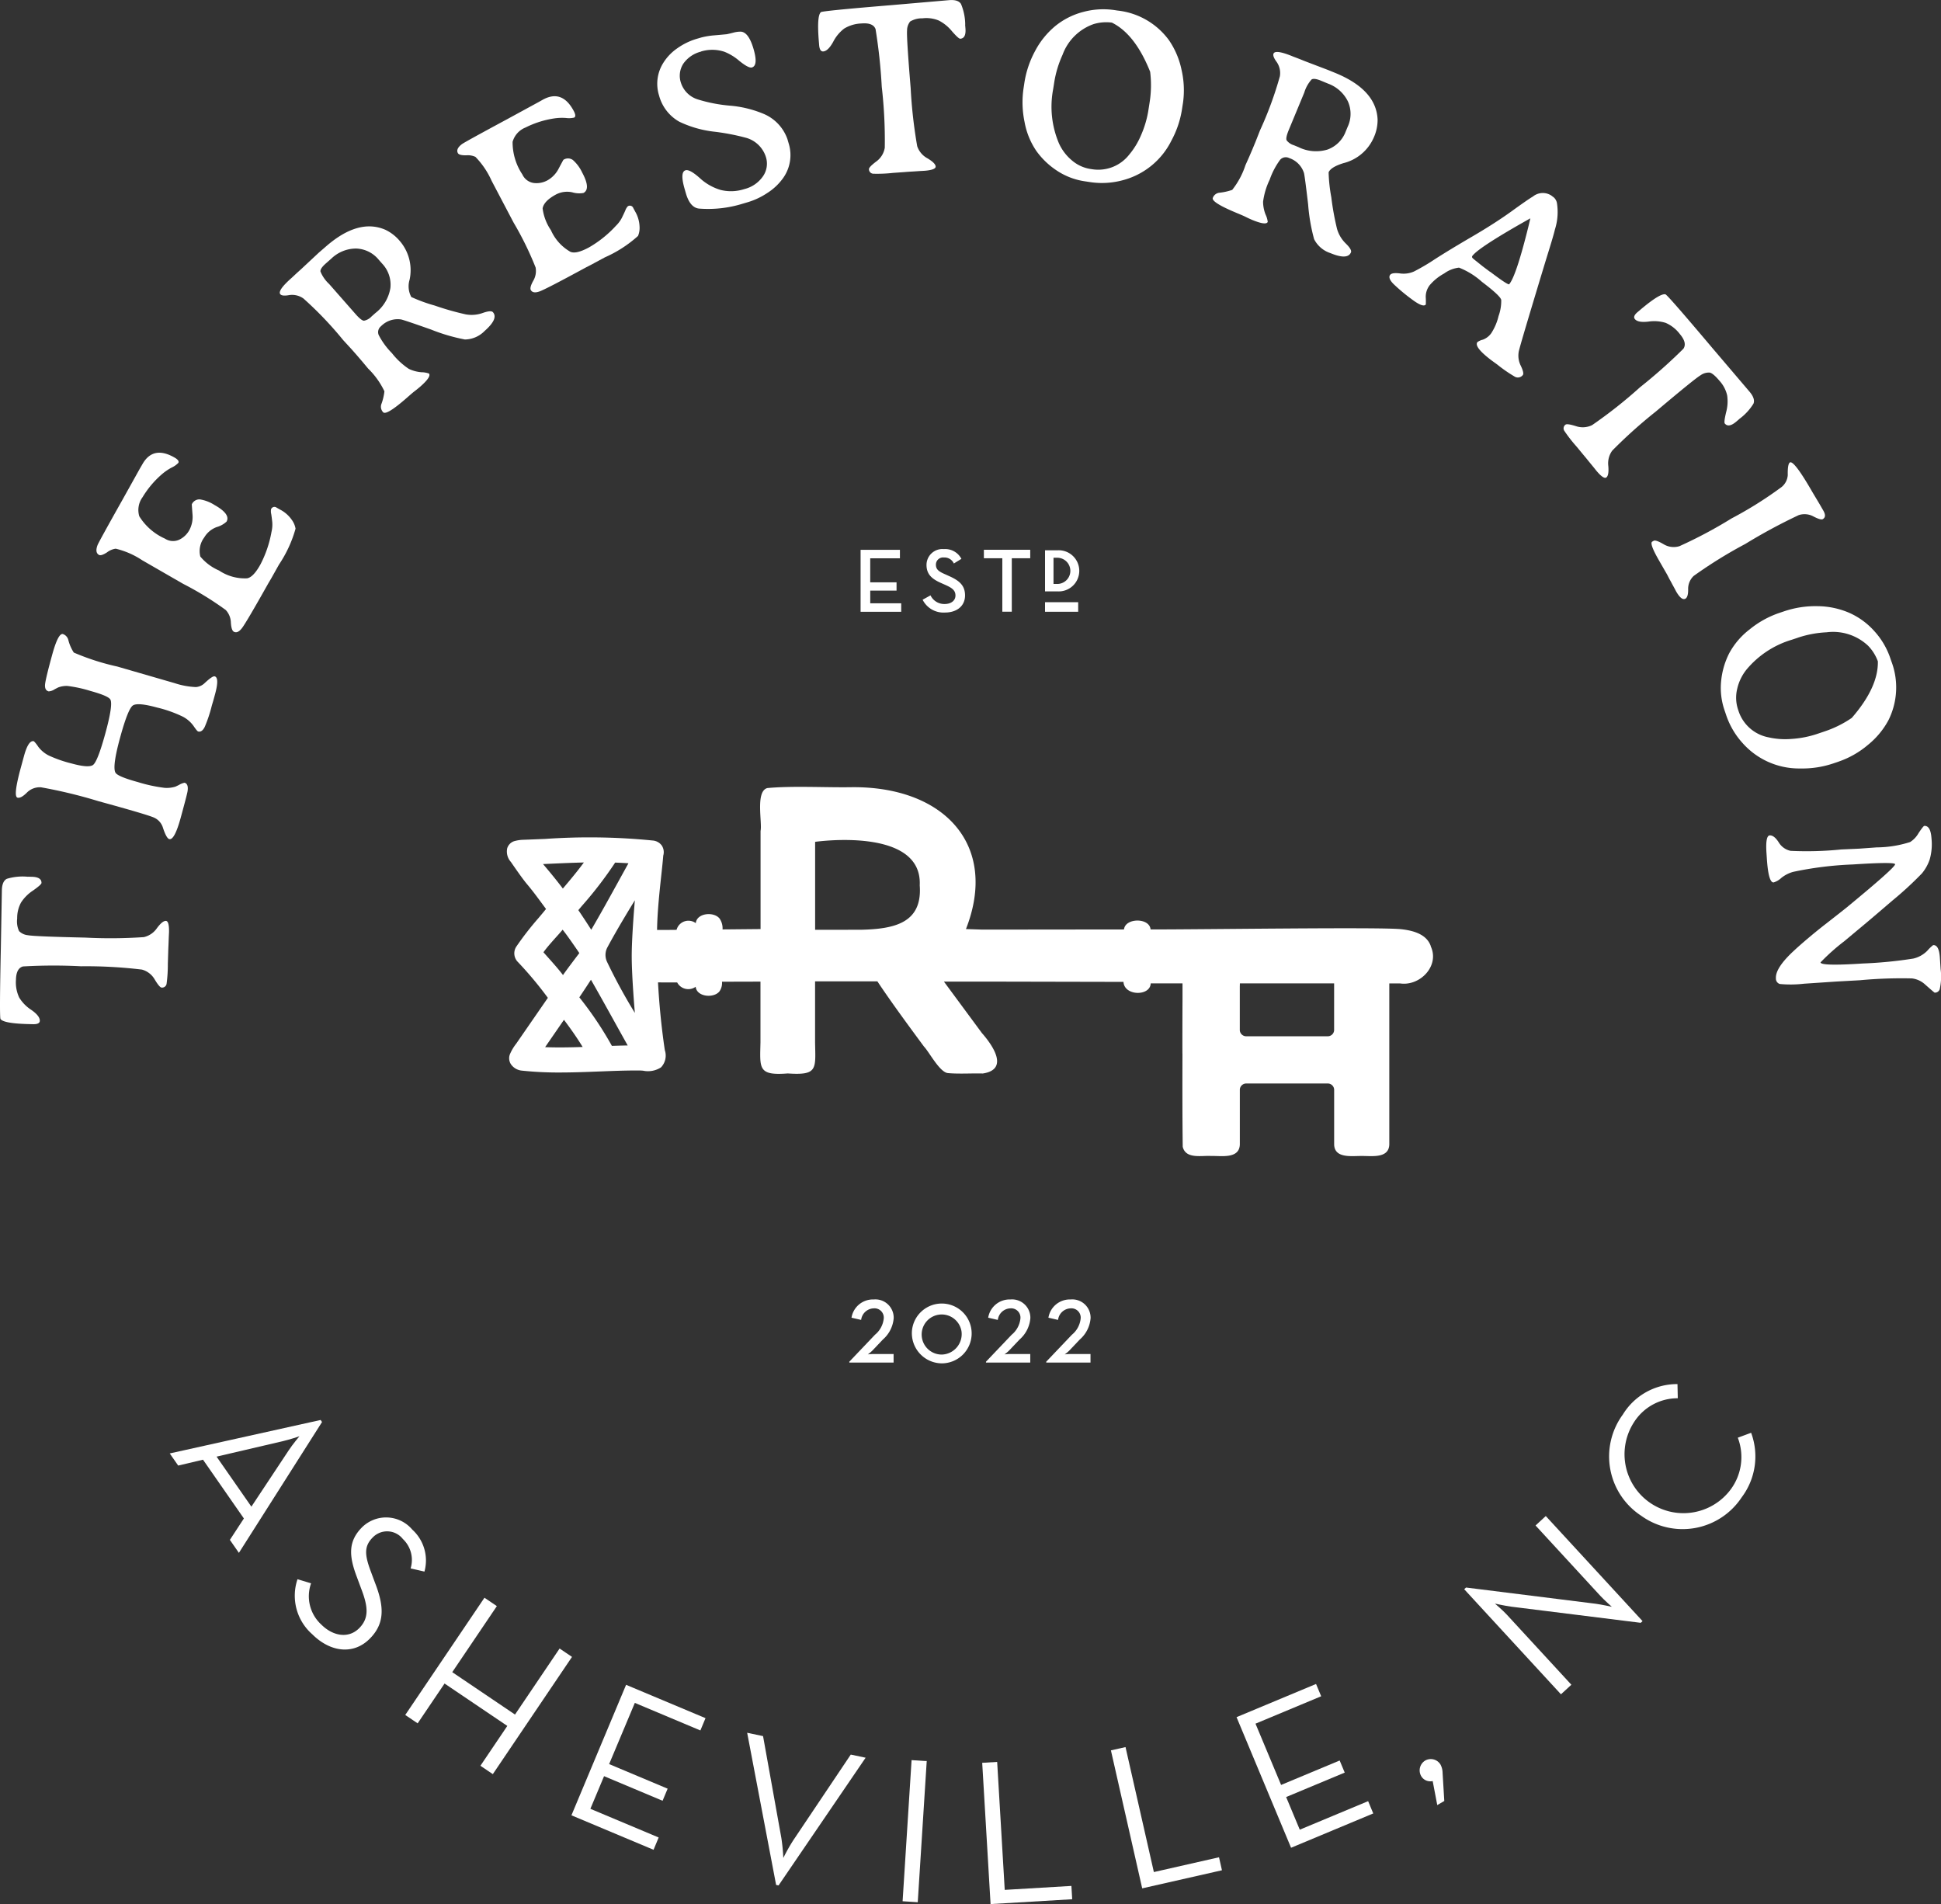 <svg xmlns="http://www.w3.org/2000/svg" xmlns:xlink="http://www.w3.org/1999/xlink" width="189.5" height="185.868" viewBox="0 0 189.5 185.868"><rect x="0" y="0" width="189.5" height="185.868" fill="#333333" stroke="none"/><defs><clipPath id="a"><rect width="189.5" height="185.868" fill="#fff"></rect></clipPath></defs><g clip-path="url(#a)"><path d="M240.661,374.239l2.506-2.632a2.358,2.358,0,0,0,.859-1.61.906.906,0,0,0-.984-.966,1.278,1.278,0,0,0-1.226,1.128l-.94-.215a2.117,2.117,0,0,1,2.166-1.781,1.788,1.788,0,0,1,1.952,1.826,3.09,3.09,0,0,1-1.057,2.086l-1.02,1.074a3.518,3.518,0,0,1-.447.375s.3-.035.528-.035h1.987v.832h-4.322Z" transform="translate(-157.743 -241.314)" fill="#fff"></path><path d="M258.4,371.26a2.92,2.92,0,1,1,2.918,3.123,2.948,2.948,0,0,1-2.918-3.123m4.842,0a1.957,1.957,0,1,0-1.924,2.265,2,2,0,0,0,1.924-2.265" transform="translate(-169.37 -241.297)" fill="#fff"></path><path d="M279.39,374.239l2.506-2.632a2.358,2.358,0,0,0,.859-1.61.906.906,0,0,0-.984-.966,1.278,1.278,0,0,0-1.226,1.128l-.94-.215a2.117,2.117,0,0,1,2.166-1.781,1.788,1.788,0,0,1,1.951,1.826,3.09,3.09,0,0,1-1.057,2.086l-1.02,1.074a3.514,3.514,0,0,1-.447.375s.3-.035.527-.035h1.987v.832H279.39Z" transform="translate(-183.128 -241.314)" fill="#fff"></path><path d="M296.458,374.239l2.506-2.632a2.358,2.358,0,0,0,.859-1.61.906.906,0,0,0-.984-.966,1.278,1.278,0,0,0-1.226,1.128l-.94-.215a2.117,2.117,0,0,1,2.166-1.781,1.788,1.788,0,0,1,1.951,1.826,3.09,3.09,0,0,1-1.057,2.086l-1.02,1.074a3.517,3.517,0,0,1-.447.375s.3-.035.528-.035h1.987v.832h-4.322Z" transform="translate(-194.315 -241.314)" fill="#fff"></path><path d="M2.732,248.377l.365.008q.965.022.953.6c0,.11-.278.357-.823.741A4.015,4.015,0,0,0,2.053,250.9a3.165,3.165,0,0,0-.376,1.558,2.241,2.241,0,0,0,.185,1.23,1.407,1.407,0,0,0,.852.4q.645.125,5.613.234a47.555,47.555,0,0,0,5.715-.047,2.124,2.124,0,0,0,1.279-.873q.533-.719.869-.711c.224.005.327.376.311,1.114l-.02.4-.029.777q-.02.4-.03.777l-.036,1.142a13.973,13.973,0,0,1-.118,1.9.443.443,0,0,1-.486.4q-.2,0-.667-.774a2.065,2.065,0,0,0-1.256-.982,45.619,45.619,0,0,0-5.947-.324,51.782,51.782,0,0,0-5.666.017q-.664.175-.688,1.3a3.466,3.466,0,0,0,.321,1.744,3.819,3.819,0,0,0,1.181,1.2q.835.584.826,1.055c0,.234-.224.348-.656.338l-.353-.008q-2.531-.056-2.827-.5-.114-.167.033-6.962l.1-5.6q.019-.883.483-1.121a5.32,5.32,0,0,1,2.066-.2" transform="translate(0 -162.797)" fill="#fff"></path><path d="M23.907,183.757q.478.13.029,1.765l-.149.545-.164.554a13.379,13.379,0,0,1-.689,2.07c-.181.365-.4.513-.647.445q-.1-.028-.441-.531a3.022,3.022,0,0,0-1.024-.9,12.263,12.263,0,0,0-2.549-.906q-1.861-.51-2.342-.208t-1.256,3.136q-.777,2.834-.461,3.421.2.383,2.176.925a14.912,14.912,0,0,0,2.628.568,2.876,2.876,0,0,0,1.059-.119l.324-.155a1.814,1.814,0,0,1,.561-.226c.273.076.371.358.293.85q-.054.327-.665,2.559t-1.123,2.092c-.181-.051-.386-.419-.613-1.108a1.577,1.577,0,0,0-.849-.978q-.621-.292-5.437-1.611a47.985,47.985,0,0,0-5.624-1.358,1.778,1.778,0,0,0-1.385.531q-.576.569-.906.479-.442-.123.335-2.961l.3-1.1q.435-1.59.969-1.443a3.284,3.284,0,0,1,.421.531,2.933,2.933,0,0,0,1.034.863,12.49,12.49,0,0,0,2.246.781q1.591.435,2.045.156t1.225-3.089q.77-2.811.493-3.315-.2-.357-1.939-.836a12.647,12.647,0,0,0-2.252-.49,2.278,2.278,0,0,0-.909.149l-.326.167a1.207,1.207,0,0,1-.6.215q-.432-.117-.34-.765t.683-2.8q.591-2.159,1.056-2.03a.818.818,0,0,1,.524.583,4.091,4.091,0,0,0,.533,1.221A23.406,23.406,0,0,0,14.4,182.8l5.589,1.618a7.622,7.622,0,0,0,2.08.385,1.364,1.364,0,0,0,.848-.378q.774-.727.989-.668" transform="translate(-2.946 -117.734)" fill="#fff"></path><path d="M31.817,129.4q1.034-1.839,3.1-.678c.363.2.5.384.411.542a2.188,2.188,0,0,1-.658.461,5.2,5.2,0,0,0-.88.592,9.281,9.281,0,0,0-1.957,2.3,2.114,2.114,0,0,0-.316,1.862,5.66,5.66,0,0,0,2.5,2.178,1.446,1.446,0,0,0,1.382.114,2.221,2.221,0,0,0,1.008-.953,2.739,2.739,0,0,0,.3-1.576q-.069-.922-.063-.933a.812.812,0,0,1,.8-.479,3.75,3.75,0,0,1,1.411.543q1.592.894,1.181,1.624a2.314,2.314,0,0,1-.953.531,2.344,2.344,0,0,0-1.231,1.024,2.2,2.2,0,0,0-.379,1.853,4.846,4.846,0,0,0,1.827,1.365,4.532,4.532,0,0,0,2.731.765q.606-.091,1.3-1.334a11.021,11.021,0,0,0,1.092-3.2,3.054,3.054,0,0,0,.077-.93c-.026-.258-.058-.523-.1-.8a1.175,1.175,0,0,1-.019-.483.353.353,0,0,1,.544-.153l.328.185a3.134,3.134,0,0,1,1.147,1,2.049,2.049,0,0,1,.372.865,12.114,12.114,0,0,1-1.614,3.5l-.761,1.356-.264.445q-2.175,3.871-2.6,4.417t-.792.339c-.157-.089-.252-.385-.284-.89a1.879,1.879,0,0,0-.5-1.226,31.43,31.43,0,0,0-4.167-2.558l-3.992-2.3a8.01,8.01,0,0,0-2.582-1.127,1.774,1.774,0,0,0-.85.359q-.571.368-.787.247c-.273-.154-.32-.472-.138-.956q.114-.3,2.411-4.385l1.72-3.085Z" transform="translate(-17.917 -84.08)" fill="#fff"></path><path d="M83.758,66.142q3.209-2.822,5.855-1.67a4.17,4.17,0,0,1,1.416,1.108,4.377,4.377,0,0,1,.944,3.764,2.192,2.192,0,0,0,.167,1.688,15.24,15.24,0,0,0,2.287.834,27.172,27.172,0,0,0,3.023.86,3.227,3.227,0,0,0,1.661-.136c.544-.191.878-.214,1-.073q.554.626-.817,1.833a2.735,2.735,0,0,1-1.923.828,17.805,17.805,0,0,1-3.3-.969q-2.659-.938-2.94-.989a2.274,2.274,0,0,0-1.945.66.736.736,0,0,0-.233.857,7.2,7.2,0,0,0,1.293,1.773A7.049,7.049,0,0,0,91.9,78.048a3.512,3.512,0,0,0,1.222.327,2.279,2.279,0,0,1,.739.126q.266.3-.858,1.289l-.308.256-.308.239q-.2.162-.608.521-2.077,1.828-2.389,1.474a.774.774,0,0,1-.175-.787,5.29,5.29,0,0,0,.3-1.257,7.732,7.732,0,0,0-1.593-2.221l-.527-.633-.537-.627c-.181-.206-.362-.413-.544-.618l-.827-.9a35.411,35.411,0,0,0-3.875-4.057,1.9,1.9,0,0,0-1.393-.335q-.684.123-.863-.08-.311-.355,1.1-1.6l.293-.273c.2-.188.4-.369.6-.547l1.774-1.655Zm.337,3.594L86.7,72.7c.378.43.655.646.827.645a1.362,1.362,0,0,0,.736-.42l.379-.335A3.852,3.852,0,0,0,90.1,70.139a2.986,2.986,0,0,0-.8-2.359l-.32-.362A2.973,2.973,0,0,0,86.743,66.3a3.492,3.492,0,0,0-2.4.973l-.548.484c-.371.326-.547.587-.525.783a3.4,3.4,0,0,0,.824,1.2" transform="translate(-51.984 -42.039)" fill="#fff"></path><path d="M137.947,27.6q1.854-1,2.979,1.082c.2.367.217.592.057.678a2.178,2.178,0,0,1-.8.038,5.206,5.206,0,0,0-1.06.03,9.257,9.257,0,0,0-2.887.9,2.118,2.118,0,0,0-1.263,1.4,5.659,5.659,0,0,0,.952,3.179,1.446,1.446,0,0,0,1.107.836,2.22,2.22,0,0,0,1.361-.267,2.747,2.747,0,0,0,1.095-1.171c.29-.544.439-.819.445-.823a.814.814,0,0,1,.929.021,3.747,3.747,0,0,1,.9,1.213q.867,1.606.132,2a2.316,2.316,0,0,1-1.091-.061,2.345,2.345,0,0,0-1.587.207q-1.192.643-1.312,1.364a4.854,4.854,0,0,0,.813,2.129,4.526,4.526,0,0,0,1.9,2.106q.562.247,1.815-.43a10.966,10.966,0,0,0,2.633-2.114,3.028,3.028,0,0,0,.561-.745c.115-.232.231-.474.344-.727a1.217,1.217,0,0,1,.243-.419.355.355,0,0,1,.543.163l.178.332a3.145,3.145,0,0,1,.433,1.459,2.058,2.058,0,0,1-.147.929,12.085,12.085,0,0,1-3.234,2.092l-1.369.737-.461.236Q138.244,46.1,137.6,46.33t-.849-.137q-.13-.238.236-.9a1.882,1.882,0,0,0,.233-1.3,31.378,31.378,0,0,0-2.154-4.391l-2.143-4.075a8.037,8.037,0,0,0-1.579-2.333,1.77,1.77,0,0,0-.911-.151q-.68.005-.8-.212-.223-.414.394-.881.257-.194,4.383-2.417l3.1-1.688Z" transform="translate(-84.928 -17.881)" fill="#fff"></path><path d="M190.524,10.928a3,3,0,0,0-1.718,1.157,2.162,2.162,0,0,0-.242,1.91,2.5,2.5,0,0,0,1.659,1.608,14.8,14.8,0,0,0,3.082.6,10.8,10.8,0,0,1,3.282.786,4.18,4.18,0,0,1,2.364,2.476l.119.407a3.861,3.861,0,0,1-.6,3.488A5.533,5.533,0,0,1,197,24.723a7.1,7.1,0,0,1-1.965.921l-.418.123a11.416,11.416,0,0,1-4.286.487q-.883-.086-1.294-1.5l-.115-.4q-.487-1.673.089-1.841.4-.115,1.387.761a5.132,5.132,0,0,0,2.037,1.16,4.2,4.2,0,0,0,2.3-.081,3.122,3.122,0,0,0,1.831-1.251,2.16,2.16,0,0,0,.294-1.858,2.832,2.832,0,0,0-1.9-1.888,21.93,21.93,0,0,0-3.069-.6,10.658,10.658,0,0,1-3.5-.987,4.15,4.15,0,0,1-1.966-2.542,3.819,3.819,0,0,1,.391-3.167,4.808,4.808,0,0,1,1.38-1.451,6.439,6.439,0,0,1,1.935-.937l.419-.122a7.57,7.57,0,0,1,1.263-.208l.419-.036.8-.074.357-.08.342-.087a2.552,2.552,0,0,1,.7-.082q.746.078,1.216,1.694t-.162,1.8q-.316.091-1.212-.628a5.075,5.075,0,0,0-1.479-.906,3.768,3.768,0,0,0-2.27-.026" transform="translate(-122.077 -5.892)" fill="#fff"></path><path d="M246.157,2.408l.031.365q.078.961-.5,1.009-.165.015-.823-.741A4.02,4.02,0,0,0,243.578,2a3.185,3.185,0,0,0-1.589-.212,2.233,2.233,0,0,0-1.2.312,1.4,1.4,0,0,0-.3.888q-.058.655.351,5.607a47.114,47.114,0,0,0,.639,5.678,2.111,2.111,0,0,0,1,1.181q.77.457.8.791t-1.076.426l-.4.021-.776.052q-.4.021-.776.052l-1.139.082a13.878,13.878,0,0,1-1.9.081.443.443,0,0,1-.444-.442c-.011-.133.223-.381.7-.742a2.067,2.067,0,0,0,.845-1.353,45.684,45.684,0,0,0-.295-5.949,52.152,52.152,0,0,0-.606-5.634q-.242-.642-1.364-.549a3.472,3.472,0,0,0-1.7.5,3.791,3.791,0,0,0-1.075,1.3q-.495.891-.963.93-.351.029-.405-.616l-.029-.352q-.208-2.523.2-2.865.154-.13,6.925-.689l5.586-.483c.586-.05.974.073,1.164.365a5.28,5.28,0,0,1,.415,2.033" transform="translate(-151.932 0)" fill="#fff"></path><path d="M305.393,11.836l-.084.547a9.457,9.457,0,0,1-1.037,3.07,7.379,7.379,0,0,1-4.781,3.871,7.728,7.728,0,0,1-3.113.181l-.548-.083a6.676,6.676,0,0,1-2.72-1.033,7.584,7.584,0,0,1-2.023-1.933,7.322,7.322,0,0,1-1.149-2.825,9.38,9.38,0,0,1-.1-3.28l.083-.547a9.533,9.533,0,0,1,1.044-3.1,7.985,7.985,0,0,1,1.979-2.444,7.165,7.165,0,0,1,2.722-1.372,7.507,7.507,0,0,1,3.086-.175l.268.041a7.16,7.16,0,0,1,5.017,2.895,7.94,7.94,0,0,1,1.224,2.878,8.877,8.877,0,0,1,.135,3.308m-12.568-2.03-.1.63a9.157,9.157,0,0,0,.566,5.279,4.678,4.678,0,0,0,1.287,1.684,3.628,3.628,0,0,0,1.776.817l.186.029a3.832,3.832,0,0,0,3.612-1.428,7.289,7.289,0,0,0,1.14-1.863,9.882,9.882,0,0,0,.753-2.6l.1-.64A10.688,10.688,0,0,0,302.2,8.73q-1.467-3.678-3.738-4.8a4.274,4.274,0,0,0-1.785.146,4.984,4.984,0,0,0-3.028,2.993,10.4,10.4,0,0,0-.821,2.733" transform="translate(-189.91 -1.723)" fill="#fff"></path><path d="M355.66,16.784q3.948,1.638,4.079,4.521a4.182,4.182,0,0,1-.372,1.758A4.382,4.382,0,0,1,356.4,25.57q-1.229.383-1.442.894a15.188,15.188,0,0,0,.259,2.421,26.857,26.857,0,0,0,.56,3.094,3.233,3.233,0,0,0,.853,1.431c.412.4.58.693.508.866q-.32.774-2.007.074a2.737,2.737,0,0,1-1.59-1.36,17.9,17.9,0,0,1-.584-3.392q-.329-2.8-.408-3.075a2.272,2.272,0,0,0-1.449-1.454.735.735,0,0,0-.873.167,7.249,7.249,0,0,0-1.021,1.941,7.027,7.027,0,0,0-.648,2.165,3.5,3.5,0,0,0,.243,1.242,2.246,2.246,0,0,1,.212.719q-.152.37-1.535-.2l-.366-.164-.349-.171q-.235-.11-.735-.317-2.557-1.058-2.376-1.494a.773.773,0,0,1,.63-.5,5.431,5.431,0,0,0,1.263-.279,7.73,7.73,0,0,0,1.292-2.41l.337-.752.326-.758.316-.761.448-1.14a35.39,35.39,0,0,0,1.934-5.267,1.893,1.893,0,0,0-.314-1.4q-.411-.56-.307-.811.18-.435,1.92.287l.374.142q.385.147.755.3l2.268.864Zm-3.076,1.887-1.511,3.644c-.219.529-.29.871-.214,1.026a1.357,1.357,0,0,0,.7.476l.468.193a3.857,3.857,0,0,0,2.838.227,2.982,2.982,0,0,0,1.763-1.761l.185-.446a2.977,2.977,0,0,0,.021-2.5,3.491,3.491,0,0,0-1.931-1.724l-.674-.279q-.684-.284-.935-.126a3.382,3.382,0,0,0-.71,1.267" transform="translate(-225.244 -9.643)" fill="#fff"></path><path d="M393.78,62.672c.119-.156.434-.2.947-.139a2.5,2.5,0,0,0,1.386-.192,20.222,20.222,0,0,0,2.026-1.192q1.407-.905,3.644-2.211t3.849-2.47q1.612-1.166,2.086-1.442a1.528,1.528,0,0,1,1.786-.1l.263.2a1.006,1.006,0,0,1,.292.531,5.64,5.64,0,0,1-.191,2.573q-.143.6-.576,1.992t-1.66,5.471q-1.225,4.08-1.3,4.467a2.2,2.2,0,0,0,.2,1.389q.341.721.2.9a.608.608,0,0,1-.838.133,13.9,13.9,0,0,1-1.666-1.157l-.552-.4q-1.737-1.314-1.382-1.785a1.491,1.491,0,0,1,.527-.237,1.745,1.745,0,0,0,.832-.641,5.326,5.326,0,0,0,.707-1.665,4.316,4.316,0,0,0,.261-1.574q-.076-.4-1.879-1.762A7.361,7.361,0,0,0,400.5,61.97a3.019,3.019,0,0,0-1.45.57,4.959,4.959,0,0,0-1.41,1.141,1.848,1.848,0,0,0-.388,1.2,6.1,6.1,0,0,1,.006.684q-.256.339-1.405-.533a17.57,17.57,0,0,1-1.735-1.453q-.586-.584-.337-.912m11.62.921.042-.056q.668-.883,1.828-5.558c.131-.539.195-.811.188-.816l-.748.423q-4.31,2.454-4.9,3.234c-.067.088-.047.176.058.265s.185.155.242.2l.718.574.667.5.073.04q1.737,1.315,1.83,1.192" transform="translate(-258.056 -35.844)" fill="#fff"></path><path d="M460.194,95.583l-.279.236q-.738.623-1.109.181-.108-.125.127-1.1a4.027,4.027,0,0,0,.1-1.657,3.171,3.171,0,0,0-.749-1.418q-.619-.732-.952-.8a1.385,1.385,0,0,0-.9.267q-.568.333-4.365,3.538a47.509,47.509,0,0,0-4.254,3.815,2.119,2.119,0,0,0-.382,1.5q.075.892-.181,1.108t-.97-.629l-.25-.314-.492-.6c-.168-.208-.331-.41-.493-.6l-.728-.881a13.828,13.828,0,0,1-1.168-1.5.443.443,0,0,1,.1-.618c.1-.085.44-.04,1.013.14a2.068,2.068,0,0,0,1.591-.1,45.751,45.751,0,0,0,4.673-3.691,51.717,51.717,0,0,0,4.237-3.762q.383-.569-.343-1.429a3.465,3.465,0,0,0-1.395-1.1,3.805,3.805,0,0,0-1.682-.12c-.674.077-1.114,0-1.316-.245-.151-.18-.063-.409.266-.688l.27-.228q1.936-1.632,2.449-1.5.2.05,4.58,5.242l3.634,4.268q.569.675.378,1.16a5.316,5.316,0,0,1-1.416,1.518" transform="translate(-290.412 -54.655)" fill="#fff"></path><path d="M484.7,136.53c-.129.074-.433-.012-.909-.259a1.811,1.811,0,0,0-1.443-.134,54.081,54.081,0,0,0-5.215,2.814,44.61,44.61,0,0,0-5.038,3.121,1.728,1.728,0,0,0-.542,1.3c.008.508-.082.815-.265.921q-.378.216-.913-.713l-.119-.23-.259-.475c-.083-.161-.169-.319-.26-.476l-.238-.461-.792-1.377q-.958-1.664-.661-1.835l.143-.082q.2-.112.955.326a1.9,1.9,0,0,0,1.555.2,44.405,44.405,0,0,0,5.086-2.707,38.189,38.189,0,0,0,4.9-3.075,1.64,1.64,0,0,0,.593-1.155q-.022-1.1.212-1.237.4-.229,2.212,2.925l.666,1.112.382.663q.346.6-.052.832" transform="translate(-306.739 -85.853)" fill="#fff"></path><path d="M499.082,186.926l-.524.176a9.468,9.468,0,0,1-3.2.486,7.372,7.372,0,0,1-5.633-2.474,7.743,7.743,0,0,1-1.589-2.682l-.177-.524a6.708,6.708,0,0,1-.329-2.891,7.588,7.588,0,0,1,.79-2.684,7.3,7.3,0,0,1,1.985-2.317,9.3,9.3,0,0,1,2.866-1.6l.525-.177a9.549,9.549,0,0,1,3.231-.494,7.99,7.99,0,0,1,3.081.638,7.17,7.17,0,0,1,2.468,1.79,7.491,7.491,0,0,1,1.571,2.664l.087.257a7.157,7.157,0,0,1-.273,5.784,7.912,7.912,0,0,1-2,2.407,8.88,8.88,0,0,1-2.878,1.637m-3.959-12.1-.6.2a9.155,9.155,0,0,0-4.432,2.926,4.655,4.655,0,0,0-.908,1.915,3.642,3.642,0,0,0,.088,1.954l.059.178a3.837,3.837,0,0,0,2.926,2.555,7.29,7.29,0,0,0,2.179.158,9.861,9.861,0,0,0,2.657-.523l.614-.208a10.63,10.63,0,0,0,2.673-1.324q2.6-2.99,2.548-5.521a4.281,4.281,0,0,0-.948-1.519,4.986,4.986,0,0,0-4.049-1.318,10.41,10.41,0,0,0-2.805.524" transform="translate(-319.592 -112.573)" fill="#fff"></path><path d="M504.168,249.406a11.14,11.14,0,0,1-2.365.025.548.548,0,0,1-.372-.554q-.063-.963,1.6-2.547l.412-.382q1.349-1.208,2.831-2.363t2.009-1.577q4.8-3.949,4.785-4.265-.017-.247-4.142.022a34.087,34.087,0,0,0-5.806.721,3.207,3.207,0,0,0-1.159.59,1.96,1.96,0,0,1-.756.444q-.506.034-.661-2.351l-.036-.541q-.108-1.67.315-1.7t.875.668a1.784,1.784,0,0,0,1.164.839,33.274,33.274,0,0,0,4.942-.134l1.753-.079,1.716-.124a10.958,10.958,0,0,0,3.258-.521,2.422,2.422,0,0,0,.823-.868q.467-.7.561-.709.623-.041.706,1.233a5.438,5.438,0,0,1-.174,2.036,4.261,4.261,0,0,1-.76,1.366,33.876,33.876,0,0,1-2.9,2.668q-2.4,2.062-3.37,2.858l-1.3,1.087a20.237,20.237,0,0,0-2.33,2.076q.024.376,4.125.108a41.632,41.632,0,0,0,4.936-.482,2.8,2.8,0,0,0,1.361-.761,4.025,4.025,0,0,1,.571-.551q.577-.039.658,1.22l.073,1.115a5.6,5.6,0,0,1-.094,1.99.5.5,0,0,1-.487.315q-.036,0-.974-.833a2.285,2.285,0,0,0-1.241-.556,43.25,43.25,0,0,0-5.086.178l-2.293.126Z" transform="translate(-328.048 -153.379)" fill="#fff"></path><path d="M62.826,402.307l.139.2-8.116,12.772-.881-1.267,1.367-2.09-3.99-5.737-2.424.573-.824-1.184Zm-6.758,8.462,3.644-5.5c.383-.588,1.049-1.374,1.049-1.374s-.979.336-1.663.49l-6.429,1.5Z" transform="translate(-31.525 -263.694)" fill="#fff"></path><path d="M83.793,435.939l1.323.4a3.748,3.748,0,0,0,1.005,4.033c1.138,1.132,2.662,1.384,3.691.347.988-.994.869-2.115.188-3.879l-.42-1.133c-.769-2.021-.859-3.458.5-4.827a3.347,3.347,0,0,1,4.913.213,4.072,4.072,0,0,1,1.191,4.1l-1.351-.311a2.809,2.809,0,0,0-.756-2.869,1.954,1.954,0,0,0-2.945-.149c-.859.865-.783,1.712-.19,3.3l.42,1.133c.912,2.338.947,3.975-.513,5.444-1.6,1.614-3.859,1.32-5.616-.427a5.006,5.006,0,0,1-1.441-5.38" transform="translate(-54.745 -281.781)" fill="#fff"></path><path d="M122.565,452.67l1.211.818-4.355,6.447,6.127,4.138,4.354-6.446,1.211.818-7.731,11.445-1.211-.818,2.626-3.889-6.127-4.138-2.627,3.887-1.211-.818Z" transform="translate(-75.268 -296.705)" fill="#fff"></path><path d="M167.236,477.34l7.754,3.255-.5,1.2-6.4-2.69-2.509,5.974,5.712,2.4-.494,1.18-5.713-2.4-1.336,3.185,6.667,2.8-.5,1.2-8.016-3.365Z" transform="translate(-106.111 -312.875)" fill="#fff"></path><path d="M211.716,490.928l1.551.326,1.787,9.943a18.727,18.727,0,0,1,.191,1.95,18.512,18.512,0,0,1,.961-1.707l5.625-8.383,1.45.306-8.5,12.467-.239-.049Z" transform="translate(-138.77 -321.781)" fill="#fff"></path><rect width="13.803" height="1.482" transform="translate(88.121 185.593) rotate(-86.36)" fill="#fff"></rect><path d="M278.317,499.275l1.46-.087.739,12.491,6.51-.386.077,1.3-7.97.472Z" transform="translate(-182.424 -327.196)" fill="#fff"></path><path d="M314.79,495.3l1.425-.322,2.768,12.2,6.36-1.443.287,1.268-7.786,1.766Z" transform="translate(-206.331 -324.435)" fill="#fff"></path><path d="M350.386,480.341l7.762-3.239.5,1.2-6.412,2.675,2.5,5.981,5.718-2.386.493,1.181-5.719,2.386,1.331,3.187,6.674-2.785.5,1.2-8.024,3.349Z" transform="translate(-229.662 -312.719)" fill="#fff"></path><path d="M403.541,500.538a1.029,1.029,0,0,1-1.132-.5,1.12,1.12,0,0,1,.4-1.5,1.105,1.105,0,0,1,1.5.4,1.8,1.8,0,0,1,.2.824l.165,2.721-.686.4Z" transform="translate(-263.668 -326.678)" fill="#fff"></path><path d="M419.465,438.376c-.6-.082-1.568-.295-1.568-.295s.75.635,1.149,1.067L425.358,446l-1.016.934-9.447-10.258.18-.165,12.663,1.584c.6.083,1.568.295,1.568.295s-.735-.648-1.134-1.081l-6.312-6.855,1-.921,9.448,10.258-.18.165Z" transform="translate(-271.945 -281.542)" fill="#fff"></path><path d="M459.065,404.966a6.916,6.916,0,0,1-1.754-9.857,6.2,6.2,0,0,1,5.334-2.971l.029,1.382a5.042,5.042,0,0,0-4.278,2.344,5.752,5.752,0,0,0,9.438,6.566,5.3,5.3,0,0,0,.7-5.059l1.3-.481a6.633,6.633,0,0,1-.915,6.293,6.914,6.914,0,0,1-9.852,1.782" transform="translate(-298.872 -257.028)" fill="#fff"></path><path d="M233.813,238.482c-.38-1.093-1.553-1.519-2.959-1.659-2.143-.212-18.783.03-24.4.03-.1-1.173-2.487-1.144-2.594,0l-13.815.015-1.616-.053c3.224-8.226-2.161-13.986-11.272-13.847-2.447.038-5.7-.146-8.124.084-1.174.318-.478,3.384-.656,4.184,0,2.843,0,6.736,0,9.579l-3.712.035a1.685,1.685,0,0,0-.285-1.055c-.547-.707-2.23-.563-2.328.442a1.2,1.2,0,0,0-1.876.655l-1.044.01h-.858c0-.03,0-.06,0-.09.035-1.774.231-3.584.42-5.335.07-.646.14-1.29.184-1.838a1.185,1.185,0,0,0-.139-.97,1.21,1.21,0,0,0-.916-.5l-.105-.011v0a62.059,62.059,0,0,0-10.346-.144c-.748.031-1.5.063-2.224.088a3.589,3.589,0,0,0-.843.138,1.068,1.068,0,0,0-.663.687,1.524,1.524,0,0,0,.362,1.34c.4.581,1.125,1.63,1.541,2.126.525.623.873,1.093,1.309,1.68l.578.783c-.243.3-.495.6-.749.9a29.4,29.4,0,0,0-2.161,2.785,1.2,1.2,0,0,0,.173,1.5,36.49,36.49,0,0,1,2.916,3.487L144.522,248a4.525,4.525,0,0,0-.615,1.033,1.076,1.076,0,0,0,.085.957,1.458,1.458,0,0,0,1.071.642,33.639,33.639,0,0,0,3.728.184c1.292,0,2.581-.05,3.846-.1l.2-.007c1.156-.046,2.315-.09,3.472-.09.188,0,.371,0,.6.021a2.326,2.326,0,0,0,1.751-.327,1.672,1.672,0,0,0,.372-1.672l-.028-.174c-.317-2.183-.523-4.319-.64-6.445l1.872.005a1.229,1.229,0,0,0,1.806.42c.1,1,1.781,1.149,2.328.442a1.425,1.425,0,0,0,.242-.934l3.756-.01c0,1.758,0,4.161,0,5.918-.052,2.549-.263,3.276,2.666,3.046,2.922.2,2.712-.416,2.665-3,0-1.715,0-4.064,0-5.991h4.868l1.215,0c1.352,2.04,3.2,4.539,4.548,6.366.5.513,1.527,2.508,2.332,2.59,1.077.1,2.328.01,3.413.04,2.625-.4.923-2.8-.088-3.948-1.1-1.49-2.608-3.533-3.709-5.023l4.172,0,0,0,13.359.028c.073,1.393,2.617,1.421,2.657.144h3.105c0,.548,0,1.065,0,1.6-.01,1.784-.013,3.534-.01,5.26h.005c-.007,2.969-.012,5.911.026,9.091.293,1.231,1.849.835,2.776.9.974-.031,2.75.314,2.8-1.123,0-1.845,0-3.528,0-5.373a.629.629,0,0,1,.677-.579c.979,0,6.877,0,7.855,0a.627.627,0,0,1,.676.579v5.373c.039,1.393,1.739,1.108,2.692,1.123.956-.015,2.649.27,2.692-1.123,0-5.49,0-10.25,0-15.724h1.041c1.953.3,3.906-1.717,3-3.632m-79.616-8.16c.431.015.864.036,1.294.065q-.519.935-1.034,1.871c-.853,1.547-1.707,3.093-2.6,4.62q-.612-.966-1.259-1.916l.336-.4a37.768,37.768,0,0,0,3.26-4.243m-7.039.146.483-.022c1.167-.052,2.334-.106,3.5-.132-.645.875-1.352,1.721-2.051,2.545q-.69-.908-1.426-1.786l-.2-.238c-.1-.121-.207-.243-.309-.368m.04,8.61c.3-.422.677-.846,1.04-1.257.238-.27.611-.672.832-.944.483.582,1.631,2.281,1.631,2.281s-1.315,1.726-1.594,2.146c-.43-.564-.936-1.132-1.428-1.684-.165-.184-.326-.366-.481-.542m.164,9.261.57-.827v0l1.269-1.841c.592.79,1.239,1.691,1.824,2.653-1.186.039-2.431.063-3.663.017m6.519-.123a34.1,34.1,0,0,0-3.18-4.739q.574-.853,1.135-1.718c.746,1.3,1.472,2.611,2.2,3.922.461.831.921,1.663,1.388,2.493-.513.008-1.027.024-1.54.041m2.232-3.228a54.052,54.052,0,0,1-2.7-4.956,1.576,1.576,0,0,1,0-1.386c1.093-2.05,2.706-4.642,2.706-4.642s-.31,3.5-.306,5.492.293,5.367.306,5.492m22.1-8.108-4.5.005V228.3s10.5-1.516,10.212,4.249c.277,3.694-2.512,4.257-5.709,4.333m36.966,5.233h9.2V246.7a.627.627,0,0,1-.676.579c-.978,0-6.875,0-7.855,0a.629.629,0,0,1-.677-.579c0-1.464,0-2.841,0-4.263h0Z" transform="translate(-94.123 -146.123)" fill="#fff"></path><path d="M243.858,155.778h3.84v.827h-2.9v2.346h2.57v.809H244.8V161h3.023v.827h-3.965Z" transform="translate(-159.838 -102.106)" fill="#fff"></path><path d="M261.422,160.515l.774-.427a1.489,1.489,0,0,0,1.386.844c.614,0,1.05-.328,1.05-.827,0-.524-.356-.755-1.014-1.049l-.4-.177c-.88-.392-1.413-.835-1.413-1.77a1.554,1.554,0,0,1,1.7-1.537,1.781,1.781,0,0,1,1.707.951l-.738.454a1,1,0,0,0-.969-.586.7.7,0,0,0-.782.7c0,.454.258.658.871.925l.39.177c1.032.454,1.583.935,1.583,1.9,0,1.058-.827,1.672-1.965,1.672a2.277,2.277,0,0,1-2.178-1.254" transform="translate(-171.35 -101.971)" fill="#fff"></path><path d="M280.6,156.6H278.8v-.827h4.524v.827h-1.8v5.218H280.6Z" transform="translate(-182.743 -102.106)" fill="#fff"></path><path d="M296.122,155.908h1.233a2.009,2.009,0,1,1,0,4.013h-1.233Zm1.192,3.287a1.28,1.28,0,1,0,0-2.56h-.365v2.56Z" transform="translate(-194.095 -102.191)" fill="#fff"></path><rect width="3.236" height="0.933" transform="translate(102.027 58.785)" fill="#fff"></rect></g></svg>